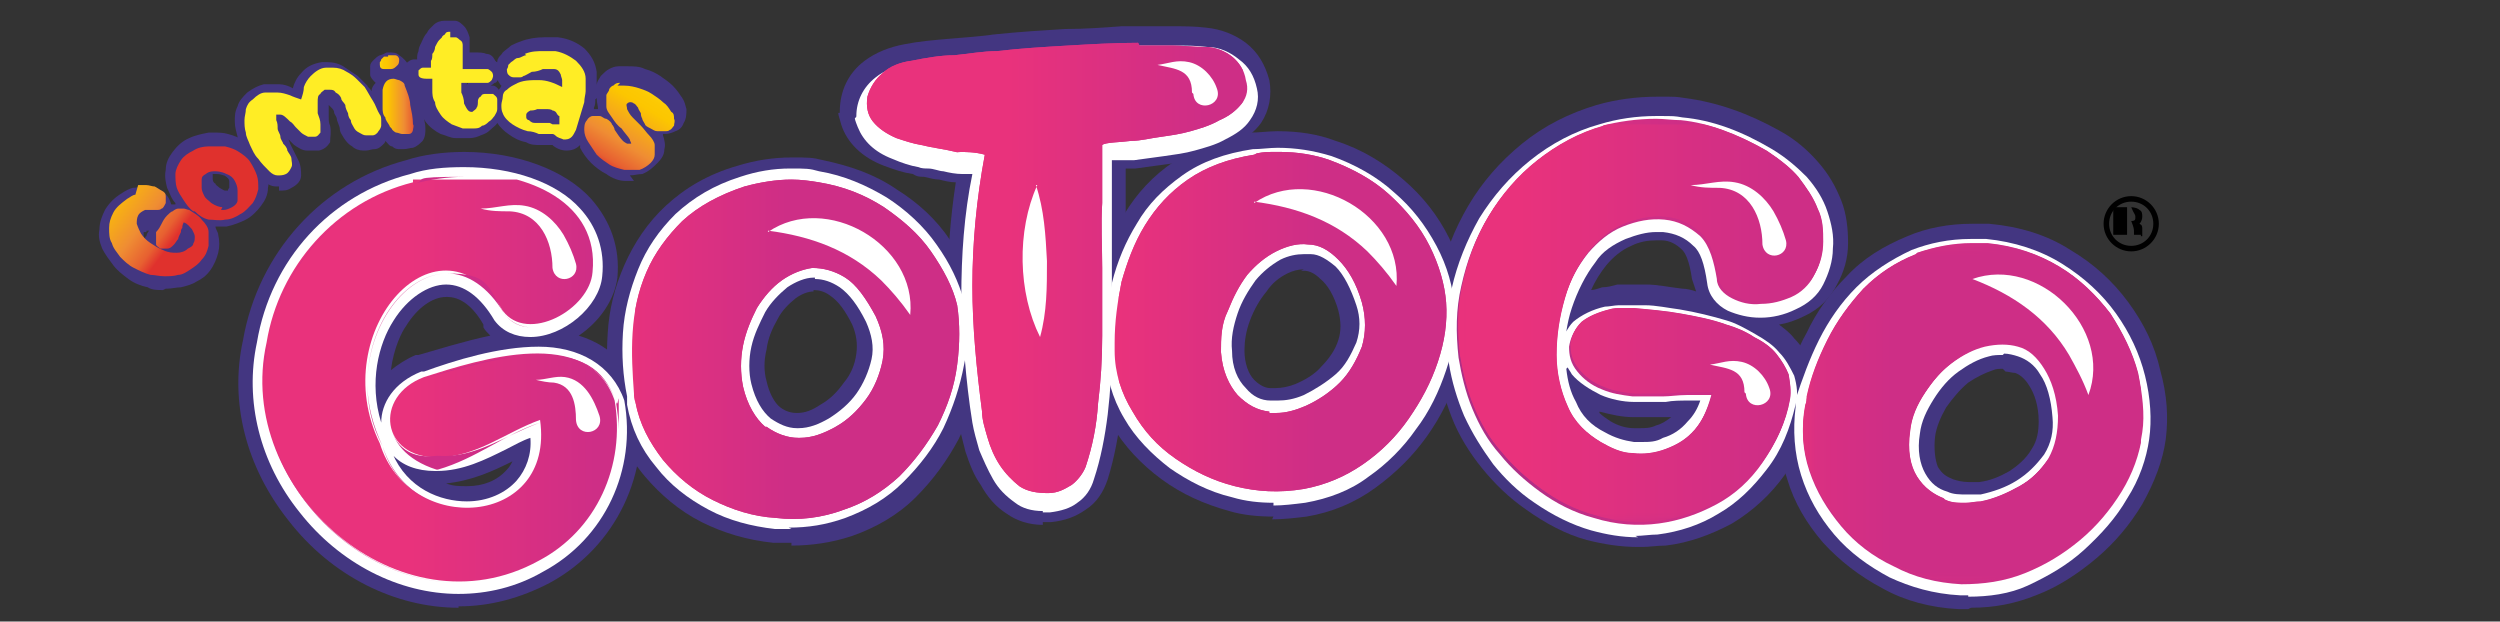 <?xml version="1.0" encoding="UTF-8"?>
<svg id="Capa_1" data-name="Capa 1" xmlns="http://www.w3.org/2000/svg" version="1.1" xmlns:xlink="http://www.w3.org/1999/xlink" viewBox="0 0 181 45">
  <rect x="0" y="0" width="181" height="45" fill="#333333" stroke="none"/>
  <defs>
    <style>
      .cls-1 {
        clip-path: url(#clippath-11);
      }

      .cls-2 {
        fill: url(#Degradado_sin_nombre_29-7);
      }

      .cls-2, .cls-3, .cls-4, .cls-5, .cls-6, .cls-7, .cls-8, .cls-9, .cls-10, .cls-11, .cls-12, .cls-13, .cls-14, .cls-15, .cls-16, .cls-17, .cls-18, .cls-19, .cls-20, .cls-21, .cls-22, .cls-23, .cls-24, .cls-25, .cls-26, .cls-27, .cls-28 {
        stroke-width: 0px;
      }

      .cls-3 {
        fill: #000;
      }

      .cls-4 {
        fill: url(#Degradado_sin_nombre_29-3);
      }

      .cls-5 {
        fill: url(#Degradado_sin_nombre_27-13);
      }

      .cls-29 {
        clip-path: url(#clippath-2);
      }

      .cls-30 {
        clip-path: url(#clippath-13);
      }

      .cls-6 {
        fill: url(#Degradado_sin_nombre_2-2);
      }

      .cls-7 {
        fill: url(#Degradado_sin_nombre_27);
      }

      .cls-31 {
        clip-path: url(#clippath-6);
      }

      .cls-8 {
        fill: url(#Degradado_sin_nombre_27-9);
      }

      .cls-9 {
        fill: none;
      }

      .cls-32 {
        fill: url(#Degradado_sin_nombre_27-11);
      }

      .cls-33 {
        clip-path: url(#clippath-7);
      }

      .cls-34 {
        clip-path: url(#clippath-1);
      }

      .cls-35 {
        clip-path: url(#clippath-4);
      }

      .cls-36 {
        clip-path: url(#clippath-12);
      }

      .cls-10 {
        fill: url(#Degradado_sin_nombre_29);
      }

      .cls-11 {
        fill: url(#Degradado_sin_nombre_27-16);
      }

      .cls-12 {
        fill: url(#Degradado_sin_nombre_29-6);
      }

      .cls-13 {
        fill: url(#Degradado_sin_nombre_9);
      }

      .cls-14 {
        fill: url(#Degradado_sin_nombre_27-10);
      }

      .cls-15 {
        fill: url(#Degradado_sin_nombre_27-7);
      }

      .cls-16 {
        fill: url(#Degradado_sin_nombre_29-2);
      }

      .cls-37 {
        clip-path: url(#clippath-9);
      }

      .cls-38 {
        clip-path: url(#clippath);
      }

      .cls-17 {
        fill: #433681;
      }

      .cls-18 {
        fill: url(#Degradado_sin_nombre_27-6);
      }

      .cls-39 {
        clip-path: url(#clippath-3);
      }

      .cls-19 {
        fill: url(#Degradado_sin_nombre_29-4);
      }

      .cls-40 {
        clip-path: url(#clippath-8);
      }

      .cls-20 {
        fill: url(#Degradado_sin_nombre_29-5);
      }

      .cls-21 {
        fill: url(#Degradado_sin_nombre_27-3);
      }

      .cls-22 {
        fill: #fff;
      }

      .cls-41 {
        fill: url(#Degradado_sin_nombre_27-8);
      }

      .cls-42 {
        fill: url(#Degradado_sin_nombre_27-2);
      }

      .cls-43 {
        mask: url(#mask-1);
      }

      .cls-44 {
        mask: url(#mask);
      }

      .cls-45 {
        clip-path: url(#clippath-14);
      }

      .cls-46 {
        clip-path: url(#clippath-5);
      }

      .cls-23 {
        fill: url(#Degradado_sin_nombre_2);
      }

      .cls-24 {
        fill: url(#Degradado_sin_nombre_10);
      }

      .cls-25 {
        fill: url(#Degradado_sin_nombre_27-12);
      }

      .cls-47 {
        clip-path: url(#clippath-10);
      }

      .cls-26 {
        fill: url(#Degradado_sin_nombre_27-15);
      }

      .cls-48 {
        fill: url(#Degradado_sin_nombre_27-5);
      }

      .cls-27 {
        fill: url(#Degradado_sin_nombre_5);
      }

      .cls-49 {
        fill: url(#Degradado_sin_nombre_27-14);
      }

      .cls-28 {
        fill: url(#Degradado_sin_nombre_27-4);
      }
    </style>
    <clipPath id="clippath">
      <path class="cls-9" d="M9.8,14.1c-.2,0-.4.2-.6.3-.4.3-.8.6-1,1-.2.4-.3.7-.3,1.1,0,.4,0,.8.2,1.1.1.4.4.7.6,1,.3.3.6.6,1,.8.4.2.8.4,1.2.5.3,0,.6.1,1,.1.3,0,.7,0,1-.1.3,0,.6-.2.9-.4.3-.2.6-.4.8-.7.3-.3.4-.6.5-1,0-.3,0-.7,0-1,0-.3-.2-.6-.5-.9-.2-.3-.6-.5-.9-.7-.1,0-.3-.1-.4-.1s-.3,0-.4,0c-.1,0-.3.1-.4.2-.1,0-.3.2-.4.3-.2.2-.3.4-.4.6-.1.2-.2.4-.4.6,0,0,0,.1,0,.2,0,0,0,.1,0,.2,0,.2,0,.3,0,.5,0,.1.2.2.3.3.2,0,.3,0,.5,0,.2,0,.3-.1.5-.3.1-.1.2-.3.3-.4,0-.1.1-.3.2-.5,0-.1,0-.2.1-.3,0-.1,0-.2.1-.4.3.1.4.3.6.5.1.2.2.4.2.5,0,.2,0,.4-.1.5,0,.2-.2.3-.4.4-.2.2-.5.3-.8.3-.3,0-.6,0-1-.2-.3-.1-.6-.3-.9-.5-.3-.2-.5-.4-.7-.7-.1-.2-.2-.4-.3-.7,0-.2,0-.4.1-.6.1-.2.3-.3.5-.4.2,0,.5,0,.8,0,.2,0,.3,0,.4-.1.1,0,.2-.2.3-.4,0-.2,0-.3,0-.5,0-.2-.1-.3-.3-.4-.2-.1-.3-.2-.5-.3-.2,0-.4-.1-.6-.1h0c-.2,0-.4,0-.6,0"/>
    </clipPath>
    <linearGradient id="Degradado_sin_nombre_29" data-name="Degradado sin nombre 29" x1="-203.4" y1="449.2" x2="-203" y2="449.2" gradientTransform="translate(-9368 4261.1) rotate(90) scale(20.9 -20.9)" gradientUnits="userSpaceOnUse">
      <stop offset="0" stop-color="#ffed25"/>
      <stop offset="0" stop-color="#fee720"/>
      <stop offset=".1" stop-color="#fdd50e"/>
      <stop offset=".2" stop-color="#fcc903"/>
      <stop offset=".3" stop-color="#fcc600"/>
      <stop offset=".7" stop-color="#ef8d33"/>
      <stop offset=".9" stop-color="#e76031"/>
      <stop offset="1" stop-color="#e0312d"/>
    </linearGradient>
    <clipPath id="clippath-1">
      <path class="cls-9" d="M16.1,15c-.2,0-.5-.1-.8-.3-.2-.2-.4-.3-.5-.5-.1-.2-.2-.4-.2-.6,0-.2,0-.4,0-.6,0-.2.1-.3.3-.4.1-.1.3-.2.6-.2.2,0,.5,0,.9.2.3.1.5.3.6.5.1.2.2.4.2.7,0,.2,0,.4,0,.7,0,.2-.2.4-.4.5-.2.1-.4.2-.6.2h-.2M15.1,10.6c-.4,0-.8.1-1.1.3-.4.2-.7.4-.9.7-.2.3-.4.7-.4,1,0,.3,0,.7.1,1,.1.3.3.6.5.9.2.3.4.6.7.8h.1c.3.3.6.5,1,.6.4,0,.8.1,1.2,0,.4,0,.8-.2,1.1-.4.4-.2.6-.5.9-.8.2-.3.3-.6.4-1,0-.4,0-.7-.1-1-.1-.3-.3-.7-.5-1-.2-.3-.5-.5-.8-.7-.3-.2-.6-.3-1-.4-.3,0-.6,0-.8,0s-.2,0-.3,0"/>
    </clipPath>
    <linearGradient id="Degradado_sin_nombre_29-2" data-name="Degradado sin nombre 29" x1="-203.9" y1="450.1" x2="-203.6" y2="450.1" gradientTransform="translate(-7800.2 3552.2) rotate(90) scale(17.4 -17.4)" xlink:href="#Degradado_sin_nombre_29"/>
    <clipPath id="clippath-2">
      <path class="cls-9" d="M23.6,4.9c-.4,0-.8.3-1.1.6-.2.2-.4.5-.5.8,0,.3-.1.6-.2.9-.3-.1-.6-.2-.8-.3-.3-.1-.6-.2-.9-.2-.3,0-.6,0-.9,0-.3,0-.6.2-.9.5-.3.2-.4.4-.5.7,0,.3-.1.5-.1.8,0,.3,0,.6.1.9,0,.3.2.6.3.9.2.4.3.7.6,1,.2.3.5.6.8.9.2.2.4.3.6.3.2,0,.4,0,.6-.1.2-.1.3-.3.4-.5s0-.4,0-.6c0-.2-.2-.4-.3-.6,0-.2-.2-.4-.3-.5,0-.1-.2-.3-.2-.5,0-.2-.2-.4-.2-.6,0-.2,0-.4-.1-.6,0-.2,0-.3,0-.4,0,0,.2,0,.3,0,.2,0,.4.2.7.5.2.1.3.3.4.4.1.1.3.3.4.4.1.1.3.2.5.3.2,0,.4,0,.5,0,.2,0,.3-.2.4-.3,0-.1,0-.3,0-.6,0-.3-.1-.5-.2-.8,0-.3,0-.5,0-.8,0-.3,0-.5.2-.6,0-.1.2-.2.3-.3.1,0,.2,0,.4,0,.1,0,.3,0,.4.2.2.1.3.2.4.4,0,.2.2.3.3.5,0,.2.1.4.2.6,0,.2.1.4.2.5,0,.2.1.3.2.5.1.2.2.3.4.4.2.1.3.2.5.2.2,0,.3,0,.5,0,.1,0,.3-.1.4-.3.1-.1.2-.3.2-.4,0-.2,0-.3,0-.4,0-.1,0-.3-.1-.4-.2-.3-.3-.7-.5-1-.2-.3-.4-.7-.6-1-.2-.2-.4-.4-.6-.6-.2-.2-.5-.4-.7-.5-.3-.2-.6-.3-1-.3s-.2,0-.3,0"/>
    </clipPath>
    <linearGradient id="Degradado_sin_nombre_29-3" data-name="Degradado sin nombre 29" x1="-205.6" y1="447" x2="-205.3" y2="447" gradientTransform="translate(-12644.1 5833.8) rotate(90) scale(28.3 -28.3)" xlink:href="#Degradado_sin_nombre_29"/>
    <clipPath id="clippath-3">
      <path class="cls-9" d="M28.5,5.7c-.5,0-.7.3-.8.8,0,.2,0,.4,0,.6,0,.2,0,.4,0,.7,0,.2,0,.5.2.7,0,.2.2.4.3.6,0,.1.2.2.2.3,0,0,.2.2.3.2.1,0,.3.1.4.1.1,0,.3,0,.5,0,.2,0,.3-.2.3-.3,0-.1.1-.3,0-.4,0-.5-.1-.9-.2-1.4,0-.4-.2-.9-.4-1.4,0-.2-.2-.3-.4-.4-.1,0-.3-.1-.4-.1s0,0-.1,0M28.1,4.1c-.1,0-.2,0-.3,0,0,0-.1.1-.2.2,0,0,0,.1-.1.2,0,0,0,.1,0,.2,0,.2.1.3.3.3.2,0,.3,0,.5,0,.2,0,.3-.1.5-.3.1-.1.1-.3.1-.4,0-.1-.1-.3-.3-.3-.1,0-.3,0-.4,0s0,0-.1,0"/>
    </clipPath>
    <linearGradient id="Degradado_sin_nombre_29-4" data-name="Degradado sin nombre 29" x1="-194.3" y1="450.3" x2="-193.9" y2="450.3" gradientTransform="translate(1465 3339.8) scale(7.4 -7.4)" xlink:href="#Degradado_sin_nombre_29"/>
    <clipPath id="clippath-4">
      <path class="cls-9" d="M32.6,2.3c-.2,0-.3,0-.4.2,0,0-.2.1-.2.2,0,0-.1.1-.2.2-.1.1-.2.3-.3.5,0,.2-.1.4-.2.5,0,.2,0,.4-.1.5,0,.2,0,.3,0,.5-.1,0-.2,0-.3,0-.1,0-.2,0-.3,0-.1,0-.2.1-.3.2,0,0,0,.2,0,.3,0,.2.2.3.6.3,0,0,.1,0,.2,0,0,0,.1,0,.2,0,0,.2,0,.5,0,.8s0,.6.2.9c0,.3.2.6.4.9.2.3.5.5.8.7.3.1.5.2.8.3.3,0,.5,0,.8,0,.2,0,.4,0,.6-.2.2,0,.4-.2.5-.3.2-.1.3-.3.4-.4.1-.2.2-.3.2-.5,0,0,0-.2,0-.3,0-.1,0-.3,0-.4,0-.2-.2-.3-.3-.4-.2,0-.3,0-.5,0s-.3,0-.4.2c-.1,0-.2.2-.2.3,0,.2,0,.4-.1.5,0,.1-.2.2-.3.3-.1,0-.2,0-.3-.1-.1-.1-.2-.3-.3-.5,0-.3-.1-.6-.2-.8,0-.3,0-.5,0-.7,0,0,.2,0,.3,0,.1,0,.3,0,.4,0,.1,0,.3,0,.4,0,.1,0,.2,0,.3,0,.2,0,.4,0,.5,0,.1,0,.2-.1.3-.2,0,0,.1-.2.1-.3,0,0,0-.2-.1-.3,0,0-.2-.2-.3-.2-.1,0-.3,0-.6,0-.2,0-.4,0-.6,0-.2,0-.4,0-.6,0,0-.2,0-.4,0-.5,0-.2,0-.3,0-.4,0-.1,0-.3,0-.4,0-.1,0-.3,0-.4,0-.1,0-.3-.2-.4,0,0-.2-.2-.3-.2,0,0-.2,0-.3,0s0,0-.1,0"/>
    </clipPath>
    <linearGradient id="Degradado_sin_nombre_29-5" data-name="Degradado sin nombre 29" x1="-206.8" y1="448.5" x2="-206.4" y2="448.5" gradientTransform="translate(-7423.5 3442.7) rotate(90) scale(16.6 -16.6)" xlink:href="#Degradado_sin_nombre_29"/>
    <clipPath id="clippath-5">
      <path class="cls-9" d="M39.8,8.9c-.2,0-.3,0-.5,0-.2,0-.3,0-.5,0-.2,0-.3,0-.5-.2-.1,0-.2-.1-.2-.2,0,0,0-.2,0-.2,0-.1.1-.2.3-.3.1,0,.3,0,.5-.1.2,0,.4,0,.6,0,.2,0,.4,0,.5.1,0,0,.2,0,.3.2,0,0,.1.2.2.2,0,0,0,.2,0,.3,0,.1,0,.2,0,.3-.2,0-.3,0-.5,0M38.1,4c-.2,0-.4.2-.6.2-.2,0-.3.2-.5.3,0,0-.1.1-.2.2,0,0,0,.2-.1.3,0,.1,0,.3.1.4.1.1.2.2.4.2.1,0,.3,0,.4,0,.1,0,.2,0,.3-.1.1,0,.4-.2.6-.3.3,0,.6-.1.8-.2.3,0,.6,0,.8,0,.3,0,.4.2.5.4,0,.1.1.3.1.4,0,.2,0,.3,0,.5-.6-.3-1.1-.5-1.7-.5-.6,0-1.2,0-1.7.3-.2.1-.4.2-.6.4-.2.1-.3.3-.3.5,0,.2-.1.4-.1.6,0,.2,0,.4.1.6.1.3.4.6.7.8.3.2.7.4,1.1.5.3,0,.6.1.8.2.3,0,.6,0,.8,0,0,0,.2,0,.2,0,0,0,.1,0,.2.1.2.2.4.2.6.3.2,0,.4,0,.6-.2.1-.1.2-.3.3-.5.1-.3.2-.7.3-1,.1-.3.2-.7.3-1,0-.3.1-.6.1-.8,0-.3,0-.6,0-.9,0-.5-.3-.9-.7-1.3-.4-.3-.9-.6-1.5-.7-.3,0-.6,0-.8,0-.5,0-.9,0-1.4.2"/>
    </clipPath>
    <linearGradient id="Degradado_sin_nombre_29-6" data-name="Degradado sin nombre 29" x1="-208.7" y1="446.9" x2="-208.4" y2="446.9" gradientTransform="translate(-7836.9 3685.4) rotate(90) scale(17.6 -17.6)" xlink:href="#Degradado_sin_nombre_29"/>
    <clipPath id="clippath-6">
      <path class="cls-9" d="M44.9,6c-.2,0-.3,0-.5.2-.1,0-.3.2-.3.3,0,.1-.2.3-.2.4,0,.3,0,.5,0,.8,0,.3.2.5.4.8.2.3.4.6.7.8.2.3.5.6.6.8,0,.1.1.2.1.3,0,0,0,0-.1,0,0,0-.1,0-.2,0,0,0-.2-.1-.3-.2-.2-.2-.4-.5-.6-.8,0-.1-.1-.3-.2-.4,0-.1-.2-.3-.4-.4-.2,0-.3-.2-.5-.2-.2,0-.4,0-.5,0-.1,0-.3.1-.4.3-.2.2-.2.5-.2.7,0,.3.1.6.3.9.2.3.4.6.6.9.3.3.6.5.9.7s.7.3,1.1.4c.4,0,.8,0,1.1,0,.3-.1.6-.3.8-.5.2-.2.3-.4.3-.6,0-.2,0-.5,0-.7,0-.2-.2-.5-.4-.7-.2-.2-.4-.5-.6-.7-.2-.2-.4-.4-.6-.6-.2-.2-.3-.4-.4-.6,0-.2-.1-.3,0-.4,0,0,.1-.1.2-.1s.2,0,.3.1c.1,0,.2.2.3.3,0,.1.1.2.2.4,0,.1,0,.2.1.4,0,.1.1.2.2.4,0,.1.2.2.4.3.2.1.3.2.5.2.2,0,.3,0,.5,0,.2,0,.3,0,.4-.1.1,0,.2-.2.3-.3,0-.2.1-.3,0-.5,0-.2,0-.4-.2-.5-.2-.3-.3-.5-.6-.7-.2-.2-.5-.4-.8-.6-.3-.2-.6-.3-.9-.4-.3-.1-.7-.2-1.1-.2,0,0,0,0,0,0-.2,0-.3,0-.5,0"/>
    </clipPath>
    <linearGradient id="Degradado_sin_nombre_29-7" data-name="Degradado sin nombre 29" x1="-209.9" y1="443.8" x2="-209.5" y2="443.8" gradientTransform="translate(-3938.4 -8419.2) rotate(-180) scale(19 -19)" xlink:href="#Degradado_sin_nombre_29"/>
    <clipPath id="clippath-7">
      <path class="cls-9" d="M29.9,13.2c-5.6,1.4-9.7,6.1-10.6,11.6-2.4,10.7,9.7,21.3,19.7,15.8,4.2-2.2,6.3-6.9,5.5-11.6-1.9-5.5-9.7-3-13.8-1.7-3.7,1.4-3.1,5.9,1,5.8,2.8,0,4.9-1.8,7.4-2.7,1.1,7.8-9.5,8.5-11.6,1.7-4-8.2,4.4-17.3,8.9-9.6,1.8,2.4,6.3-.1,6.5-2.8.5-5.1-4.7-7.2-9.3-7.2-1.3,0-2.6.2-3.7.5"/>
    </clipPath>
    <linearGradient id="Degradado_sin_nombre_27" data-name="Degradado sin nombre 27" x1="-204.6" y1="444.2" x2="-204.3" y2="444.2" gradientTransform="translate(15190.6 32968.5) scale(74.1 -74.1)" gradientUnits="userSpaceOnUse">
      <stop offset="0" stop-color="#e9327c"/>
      <stop offset=".6" stop-color="#ce2e86"/>
      <stop offset=".6" stop-color="#ce2e86"/>
      <stop offset="1" stop-color="#ce2e86"/>
    </linearGradient>
    <radialGradient id="Degradado_sin_nombre_5" data-name="Degradado sin nombre 5" cx="-204.1" cy="445.3" fx="-204.1" fy="445.3" r=".3" gradientTransform="translate(8273.8 18014.3) scale(40.4 -40.4)" gradientUnits="userSpaceOnUse">
      <stop offset="0" stop-color="#cf2d86"/>
      <stop offset=".4" stop-color="#cf2d86"/>
      <stop offset="1" stop-color="#cf2d86"/>
    </radialGradient>
    <linearGradient id="Degradado_sin_nombre_27-2" data-name="Degradado sin nombre 27" x1="45.8" y1="25.3" x2="69.4" y2="25.3" gradientTransform="matrix(1,0,0,1,0,0)" xlink:href="#Degradado_sin_nombre_27"/>
    <linearGradient id="Degradado_sin_nombre_27-3" data-name="Degradado sin nombre 27" x1="45.8" y1="25.3" x2="69.4" y2="25.3" gradientTransform="matrix(1,0,0,1,0,0)" xlink:href="#Degradado_sin_nombre_27"/>
    <clipPath id="clippath-8">
      <path class="cls-21" d="M55.4,30.9c-.7-.6-1.3-1.6-1.6-2.9-.2-1-.2-2,0-3,.2-1,.6-1.9,1-2.7.5-.8,1.1-1.5,1.8-2,.7-.5,1.5-.8,2.2-.9.8,0,1.6.2,2.4.7.8.5,1.5,1.5,2.2,2.8.5,1.1.7,2.1.5,3.2-.2,1-.6,2-1.2,2.8-.6.8-1.3,1.5-2.2,2-.9.5-1.7.8-2.6.8,0,0,0,0-.1,0-.8,0-1.6-.3-2.3-.8M53.9,13.5c-1.8.6-3.3,1.4-4.5,2.5-1.1,1.1-2,2.3-2.6,3.7-.6,1.4-.9,2.8-1,4.4-.1,1.5,0,3,.1,4.4,0,.2,0,.4.1.6.3,1.6,1,2.9,2,4.2,1,1.2,2.2,2.2,3.6,2.9,1.4.7,2.9,1.2,4.6,1.3,1.6.2,3.3,0,4.9-.6,1.5-.5,2.8-1.3,4-2.4,1.1-1.1,2-2.3,2.8-3.7.7-1.4,1.2-2.8,1.4-4.4.2-1.5.2-3,0-4.3-.3-1.3-1-2.6-1.9-3.9-.9-1.3-2.1-2.3-3.4-3.2-1.4-.9-2.9-1.5-4.7-1.8-.6-.1-1.3-.2-2-.2-1.1,0-2.3.2-3.4.5"/>
    </clipPath>
    <linearGradient id="Degradado_sin_nombre_27-4" data-name="Degradado sin nombre 27" x1="-205.2" y1="444.3" x2="-204.9" y2="444.3" gradientTransform="translate(14100.8 30452.5) scale(68.5 -68.5)" xlink:href="#Degradado_sin_nombre_27"/>
    <linearGradient id="Degradado_sin_nombre_27-5" data-name="Degradado sin nombre 27" x1="62.8" y1="19.3" x2="90.2" y2="19.3" gradientTransform="matrix(1,0,0,1,0,0)" xlink:href="#Degradado_sin_nombre_27"/>
    <linearGradient id="Degradado_sin_nombre_27-6" data-name="Degradado sin nombre 27" x1="62.8" y1="19.3" x2="90.2" y2="19.3" gradientTransform="matrix(1,0,0,1,0,0)" xlink:href="#Degradado_sin_nombre_27"/>
    <clipPath id="clippath-9">
      <path class="cls-18" d="M82.4,3.1c-1.7,0-3.4.1-5.1.2-1.7.1-3.4.2-5.1.4-1,0-2.1.2-3.1.3-1,0-2.1.2-3.1.4-.8.1-1.6.4-2.1.9-.5.4-.9,1-1.1,1.7-.1.7,0,1.3.4,1.8.4.5,1,.9,1.7,1.2.6.2,1.2.4,1.8.5.8.2,1.7.3,2.5.5s0,0,.1,0c.6,0,1.3,0,2,.2h0c-.6,3.2-.9,6.4-.9,9.5,0,3,.3,6,.7,9.1,0,.6.2,1.2.4,1.9.2.7.5,1.4.9,2,.4.6.9,1.1,1.4,1.5.6.4,1.3.5,2.1.5.7,0,1.2-.3,1.7-.6.4-.3.8-.8,1-1.3.5-1.5.8-3,.9-4.6.2-1.6.3-3.2.3-4.9,0-1.7,0-3.3,0-4.9,0-1.6-.1-3.2,0-4.7,0-.7,0-1.4,0-2.1,0-.7,0-1.9,0-2.1.2-.2,1.4-.2,2.1-.3.7,0,1.4-.2,2.2-.3.7-.1,1.4-.2,2.1-.4.7-.2,1.4-.4,2.1-.8.7-.3,1.2-.7,1.6-1.2.4-.5.5-1.1.3-1.7-.1-.7-.5-1.3-1-1.7-.5-.4-1.2-.7-2-.7-.8,0-1.6-.1-2.4-.1,0,0,0,0-.1,0-.7,0-1.5,0-2.2,0"/>
    </clipPath>
    <linearGradient id="Degradado_sin_nombre_27-7" data-name="Degradado sin nombre 27" x1="-205.7" y1="444" x2="-205.4" y2="444" gradientTransform="translate(16426.2 35331.7) scale(79.5 -79.5)" xlink:href="#Degradado_sin_nombre_27"/>
    <linearGradient id="Degradado_sin_nombre_27-8" data-name="Degradado sin nombre 27" x1="80.7" y1="23.4" x2="104.6" y2="23.4" gradientTransform="matrix(1,0,0,1,0,0)" xlink:href="#Degradado_sin_nombre_27"/>
    <linearGradient id="Degradado_sin_nombre_27-9" data-name="Degradado sin nombre 27" x1="80.7" y1="23.4" x2="104.6" y2="23.4" gradientTransform="matrix(1,0,0,1,0,0)" xlink:href="#Degradado_sin_nombre_27"/>
    <clipPath id="clippath-10">
      <path class="cls-8" d="M91.9,29.8c-.9-.1-1.6-.5-2.3-1.2-.6-.7-1.1-1.7-1.2-3.1,0-1,0-2,.5-3,.4-1,.8-1.8,1.4-2.6.6-.7,1.3-1.3,2.1-1.7.8-.4,1.6-.6,2.3-.5.8,0,1.5.4,2.2,1.1.7.7,1.3,1.7,1.7,3.1.3,1.1.3,2.2,0,3.2-.4,1-.9,1.9-1.6,2.6-.7.7-1.6,1.3-2.5,1.7-.7.3-1.4.5-2.1.5s-.4,0-.5,0M90.8,11.2c-1.9.3-3.5.9-4.8,1.8-1.3.9-2.3,2-3.1,3.3-.8,1.3-1.3,2.7-1.7,4.1-.3,1.5-.5,2.9-.5,4.4,0,.2,0,.4,0,.6,0,1.6.5,3.1,1.3,4.4.8,1.4,1.8,2.5,3.1,3.4,1.3.9,2.7,1.6,4.3,2,1.6.4,3.2.5,5,.2,1.6-.3,3-.9,4.3-1.8,1.3-.9,2.4-2,3.3-3.3.9-1.3,1.6-2.6,2.1-4.1.5-1.5.7-2.9.6-4.3-.1-1.3-.5-2.7-1.2-4.1-.7-1.4-1.7-2.6-2.9-3.7-1.2-1.1-2.7-1.9-4.3-2.5-1.1-.4-2.4-.6-3.6-.6s-1.1,0-1.7.1"/>
    </clipPath>
    <linearGradient id="Degradado_sin_nombre_27-10" data-name="Degradado sin nombre 27" x1="81" y1="23.5" x2="105" y2="23.5" gradientTransform="matrix(1,0,0,1,0,0)" xlink:href="#Degradado_sin_nombre_27"/>
    <clipPath id="clippath-11">
      <path class="cls-9" d="M116,9.3c-1.8.5-3.4,1.4-4.8,2.5-1.4,1.1-2.6,2.5-3.5,4-.9,1.5-1.5,3.1-1.9,4.9-.4,1.7-.4,3.4-.2,5.2.2,1.2.5,2.5,1,3.7.5,1.2,1.1,2.3,2,3.3.8,1,1.8,1.9,2.9,2.7,1.1.8,2.4,1.5,3.9,1.9,1.6.5,3.2.6,4.7.4,1.5-.2,2.9-.7,4.2-1.4,1.3-.7,2.4-1.7,3.3-3,.9-1.3,1.6-2.7,1.9-4.4.1-.6,0-1.2-.1-1.8-.2-.5-.5-1-.9-1.5-.4-.5-1-.9-1.6-1.2-.6-.4-1.3-.7-2-.9-1.1-.4-2.2-.6-3.3-.8-1.1-.2-2.3-.3-3.4-.4-.3,0-.6,0-.9,0-.3,0-.6,0-.9.1-.8.2-1.5.5-2,.9-.5.5-.7,1-.8,1.6,0,.6.1,1.2.6,1.8.4.5,1,1,1.8,1.3.7.3,1.4.4,2.2.5.7,0,1.5,0,2.2,0,.5,0,1.1-.1,1.7-.1.6,0,1.2,0,1.8,0-.3,1.1-.7,2-1.3,2.7-.6.7-1.3,1.1-2.1,1.4-.8.3-1.6.4-2.4.3-.8,0-1.6-.4-2.3-.8-1-.6-1.9-1.4-2.4-2.6-.5-1.1-.8-2.4-.8-3.7,0-1.4.2-2.7.6-4.1.4-1.4,1-2.5,1.8-3.5.7-.8,1.5-1.5,2.5-1.9,1-.4,2-.6,3-.5,1,.1,1.8.5,2.6,1.2.7.7,1,1.9,1.2,3.1,0,.6.5,1.1,1.1,1.4.6.3,1.3.5,2.1.4.8,0,1.5-.2,2.2-.5.7-.3,1.3-.9,1.6-1.5.4-.7.6-1.5.6-2.3,0-.8,0-1.6-.4-2.4-.3-.8-.8-1.5-1.4-2.3-.6-.7-1.4-1.3-2.3-1.9-2.1-1.2-4.2-2-6.2-2.2-.6,0-1.2-.1-1.8-.1-1.4,0-2.7.2-3.9.5"/>
    </clipPath>
    <linearGradient id="Degradado_sin_nombre_9" data-name="Degradado sin nombre 9" x1="-206.8" y1="444.1" x2="-206.4" y2="444.1" gradientTransform="translate(15950.5 34054.1) scale(76.6 -76.6)" gradientUnits="userSpaceOnUse">
      <stop offset="0" stop-color="#ae2e86"/>
      <stop offset="0" stop-color="#ae2e86"/>
      <stop offset=".3" stop-color="#ce2e86"/>
      <stop offset=".3" stop-color="#ce2e86"/>
      <stop offset="1" stop-color="#ce2e86"/>
    </linearGradient>
    <clipPath id="clippath-12">
      <path class="cls-9" d="M140.7,36.2c-.8-.3-1.5-.8-2-1.6-.5-.8-.7-1.9-.5-3.3.1-1,.5-1.9,1.1-2.8.6-.9,1.2-1.6,2-2.2.8-.6,1.6-1,2.4-1.2.9-.2,1.7-.2,2.4,0,.8.2,1.4.8,1.9,1.6.5.8.9,1.9,1,3.4,0,1.2-.2,2.2-.7,3.1-.6.9-1.3,1.6-2.2,2.1-.9.5-1.8.9-2.8,1.1-.4,0-.7.1-1.1.1-.6,0-1.1,0-1.6-.3M138.7,18.6c-1.5.6-2.7,1.4-3.8,2.5-1,1.1-1.9,2.3-2.6,3.7-.7,1.4-1.2,2.7-1.5,4.1,0,.2,0,.4-.1.6-.3,1.6-.2,3.1.3,4.6.5,1.5,1.3,2.8,2.3,4,1,1.2,2.3,2.2,3.8,2.9,1.5.8,3.1,1.2,4.9,1.3,1.6,0,3.1-.2,4.6-.8,1.5-.6,2.8-1.4,4-2.4s2.2-2.2,3-3.5c.8-1.3,1.3-2.7,1.5-4.1.2-1.3,0-2.8-.3-4.3-.4-1.5-1.1-2.9-2-4.3s-2.2-2.5-3.7-3.4c-1.5-.9-3.2-1.5-5.2-1.7-.4,0-.7,0-1.1,0-1.5,0-2.8.3-4,.7"/>
    </clipPath>
    <linearGradient id="Degradado_sin_nombre_10" data-name="Degradado sin nombre 10" x1="-207.5" y1="444.4" x2="-207.2" y2="444.4" gradientTransform="translate(14794.2 31431.5) scale(70.7 -70.7)" gradientUnits="userSpaceOnUse">
      <stop offset="0" stop-color="#ae2e86"/>
      <stop offset="0" stop-color="#ae2e86"/>
      <stop offset=".3" stop-color="#ce2e86"/>
      <stop offset=".3" stop-color="#ce2e86"/>
      <stop offset="1" stop-color="#ce2e86"/>
    </linearGradient>
    <linearGradient id="Degradado_sin_nombre_27-11" data-name="Degradado sin nombre 27" x1="105.6" y1="23.1" x2="132.1" y2="23.1" gradientTransform="matrix(1,0,0,1,0,0)" xlink:href="#Degradado_sin_nombre_27"/>
    <linearGradient id="Degradado_sin_nombre_27-12" data-name="Degradado sin nombre 27" x1="105.6" y1="23.1" x2="132.1" y2="23.1" gradientTransform="matrix(1,0,0,1,0,0)" xlink:href="#Degradado_sin_nombre_27"/>
    <clipPath id="clippath-13">
      <path class="cls-25" d="M116.1,9.1c-1.8.5-3.4,1.4-4.8,2.5-1.4,1.1-2.6,2.5-3.5,4-.9,1.5-1.5,3.1-1.9,4.9-.4,1.7-.4,3.4-.2,5.2.2,1.2.5,2.5,1,3.7.5,1.2,1.1,2.3,2,3.3.8,1,1.8,1.9,2.9,2.7,1.1.8,2.4,1.5,3.9,1.9,1.6.5,3.2.6,4.7.4,1.5-.2,2.9-.7,4.2-1.4,1.3-.7,2.4-1.7,3.3-3,.9-1.3,1.6-2.7,1.9-4.4.1-.6,0-1.2-.1-1.8-.2-.5-.5-1-.9-1.5-.4-.5-1-.9-1.6-1.2-.6-.4-1.3-.7-2-.9-1.1-.4-2.2-.6-3.3-.8-1.1-.2-2.3-.3-3.4-.4-.3,0-.6,0-.9,0-.3,0-.6,0-.9.1-.8.2-1.5.5-2,.9-.5.5-.7,1-.8,1.6,0,.6.1,1.2.6,1.8.4.5,1,1,1.8,1.3.7.3,1.4.4,2.2.5.7,0,1.5,0,2.2,0,.5,0,1.1-.1,1.7-.1.6,0,1.2,0,1.8,0-.3,1.1-.7,2-1.3,2.7-.6.7-1.3,1.1-2.1,1.4-.8.3-1.6.4-2.4.3-.8,0-1.6-.4-2.3-.8-1-.6-1.9-1.4-2.4-2.6-.5-1.1-.8-2.4-.8-3.7,0-1.4.2-2.7.6-4.1.4-1.4,1-2.5,1.8-3.5.7-.8,1.5-1.5,2.5-1.9,1-.4,2-.6,3-.5,1,.1,1.8.5,2.6,1.2.7.7,1,1.9,1.2,3.1,0,.6.5,1.1,1.1,1.4.6.3,1.3.5,2.1.4.8,0,1.5-.2,2.2-.5.7-.3,1.3-.9,1.6-1.5.4-.7.6-1.5.6-2.3,0-.8,0-1.6-.4-2.4-.3-.8-.8-1.5-1.4-2.3-.6-.7-1.4-1.3-2.3-1.9-2.1-1.2-4.2-2-6.2-2.2-.6,0-1.2-.1-1.8-.1-1.4,0-2.7.2-3.9.5"/>
    </clipPath>
    <linearGradient id="Degradado_sin_nombre_2" data-name="Degradado sin nombre 2" x1="-206.8" y1="444.1" x2="-206.4" y2="444.1" gradientTransform="translate(15950.8 34053.6) scale(76.6 -76.6)" gradientUnits="userSpaceOnUse">
      <stop offset="0" stop-color="#fff"/>
      <stop offset="1" stop-color="#000"/>
    </linearGradient>
    <mask id="mask" x="105" y="8.6" width="27.2" height="29.4" maskUnits="userSpaceOnUse">
      <rect class="cls-23" x="105.5" y="8.6" width="26.7" height="29.2"/>
    </mask>
    <linearGradient id="Degradado_sin_nombre_27-13" data-name="Degradado sin nombre 27" x1="-206.8" y1="444.1" x2="-206.4" y2="444.1" gradientTransform="translate(15950.8 34053.6) scale(76.6 -76.6)" xlink:href="#Degradado_sin_nombre_27"/>
    <linearGradient id="Degradado_sin_nombre_27-14" data-name="Degradado sin nombre 27" x1="130.8" y1="29.9" x2="155" y2="29.9" gradientTransform="matrix(1,0,0,1,0,0)" xlink:href="#Degradado_sin_nombre_27"/>
    <linearGradient id="Degradado_sin_nombre_27-15" data-name="Degradado sin nombre 27" x1="130.8" y1="29.9" x2="155" y2="29.9" gradientTransform="matrix(1,0,0,1,0,0)" xlink:href="#Degradado_sin_nombre_27"/>
    <clipPath id="clippath-14">
      <path class="cls-26" d="M140.8,36.1c-.8-.3-1.5-.8-2-1.6-.5-.8-.7-1.9-.5-3.3.1-1,.5-1.9,1.1-2.8.6-.9,1.2-1.6,2-2.2.8-.6,1.6-1,2.4-1.2.9-.2,1.7-.2,2.4,0,.8.2,1.4.8,1.9,1.6.5.8.9,1.9,1,3.4,0,1.2-.2,2.2-.7,3.1-.6.9-1.3,1.6-2.2,2.1-.9.5-1.8.9-2.8,1.1-.4,0-.7.1-1.1.1-.6,0-1.1,0-1.6-.3M138.7,18.4c-1.5.6-2.7,1.4-3.8,2.5-1,1.1-1.9,2.3-2.6,3.7-.7,1.4-1.2,2.7-1.5,4.1,0,.2,0,.4-.1.6-.3,1.6-.2,3.1.3,4.6.5,1.5,1.3,2.8,2.3,4,1,1.2,2.3,2.2,3.8,2.9,1.5.8,3.1,1.2,4.9,1.3,1.6,0,3.1-.2,4.6-.8,1.5-.6,2.8-1.4,4-2.4,1.2-1,2.2-2.2,3-3.5.8-1.3,1.3-2.7,1.5-4.1.2-1.3,0-2.8-.3-4.3-.4-1.5-1.1-2.9-2-4.3-1-1.3-2.2-2.5-3.7-3.4s-3.2-1.5-5.2-1.7c-.4,0-.7,0-1.1,0-1.5,0-2.8.3-4,.7"/>
    </clipPath>
    <linearGradient id="Degradado_sin_nombre_2-2" data-name="Degradado sin nombre 2" x1="-207.5" y1="444.4" x2="-207.2" y2="444.4" gradientTransform="translate(14794.5 31431) scale(70.7 -70.7)" xlink:href="#Degradado_sin_nombre_2"/>
    <mask id="mask-1" x="130" y="17" width="25.2" height="25.3" maskUnits="userSpaceOnUse">
      <rect class="cls-6" x="130.5" y="17.7" width="24.7" height="24.6"/>
    </mask>
    <linearGradient id="Degradado_sin_nombre_27-16" data-name="Degradado sin nombre 27" x1="-207.5" y1="444.4" x2="-207.2" y2="444.4" gradientTransform="translate(14794.5 31431) scale(70.7 -70.7)" xlink:href="#Degradado_sin_nombre_27"/>
  </defs>
  <g>
    <path class="cls-17" d="M11.8,21c-.4,0-.8,0-1.1-.2-.5-.1-1-.3-1.4-.6-.4-.3-.8-.6-1.1-1-.3-.4-.6-.8-.8-1.2-.2-.5-.3-.9-.2-1.4,0-.5.2-1,.4-1.4.3-.5.7-.9,1.2-1.2.3-.2.5-.3.8-.4.3,0,.6-.1.8-.1.3,0,.6,0,.8.1.3,0,.5.2.7.4.3.2.4.5.5.8,0,0,0,0,0,0,0,0,0,0,0,0,0,0,.2,0,.3,0,0,0,0,0,0-.1-.3-.3-.4-.7-.6-1.1-.1-.4-.2-.8-.1-1.3,0-.5.2-.9.5-1.3.3-.4.7-.8,1.2-1,.4-.2.9-.3,1.4-.4.1,0,.3,0,.4,0,.3,0,.7,0,1,.1.4.1.9.3,1.2.5.4.2.7.5,1,.9.3.4.5.7.6,1.2.1.4.2.9.1,1.3,0,.5-.2.9-.5,1.3-.3.4-.7.8-1.1,1-.4.2-.9.4-1.4.5-.2,0-.4,0-.5,0s-.2,0-.3,0c0,.2.2.4.2.6.1.4.1.9,0,1.3-.1.4-.3.9-.6,1.3-.3.4-.6.6-1,.8-.3.2-.7.3-1.1.4-.3,0-.7.1-1,.1h-.1ZM10.6,16.8c0,0,0,0-.1,0,0,0-.1,0-.1,0,0,0,0,.1,0,.2,0,.1,0,.2.1.3,0,0,0,0,0,0,0,0,0-.2.1-.2,0-.1.1-.3.2-.4,0,0-.1,0-.2,0M15.5,12.6c-.1,0-.1,0-.1,0,0,0,0,0,0,0,0,0,0,.2,0,.3,0,.1,0,.3.2.4,0,.1.2.2.3.3.2.1.3.2.4.2.1,0,.1,0,.2,0,0,0,0-.1.1-.2,0-.1,0-.2,0-.4,0-.1,0-.2-.1-.3,0,0-.2-.2-.3-.2-.3-.1-.4-.1-.5-.1h0Z"/>
    <path class="cls-17" d="M20.2,13.5c0,0-.1,0-.2,0-.4,0-.7-.2-1-.5-.3-.3-.6-.7-.9-1-.2-.4-.4-.7-.6-1.1-.1-.3-.3-.6-.3-1-.1-.4-.2-.7-.2-1.1,0-.4,0-.7.2-1.1.1-.4.4-.7.7-1,.4-.3.8-.5,1.2-.6.2,0,.5,0,.7,0s.3,0,.4,0c.3,0,.7.1,1,.3h0s0,0,0,0c.1-.4.3-.8.6-1.1.4-.5.9-.7,1.5-.8.1,0,.3,0,.4,0,.4,0,.9.1,1.3.4.3.2.6.4.9.6.2.2.5.5.7.7,0,.1.2.2.3.4,0-.2.1-.4.3-.6-.2-.2-.4-.4-.4-.6,0-.2,0-.4,0-.6,0-.2.1-.3.3-.5.1-.1.2-.2.4-.3.1,0,.3-.1.5-.2.1,0,.2,0,.2,0,.2,0,.5,0,.7.2.3.2.6.5.7.8,0,.3,0,.6-.1.8.3.2.5.4.6.8.2.5.4,1,.5,1.5,0,.5.2.9.2,1.4,0,.3,0,.6-.2.9-.2.2-.4.4-.7.5-.2,0-.4.1-.7.1s-.1,0-.2,0c-.2,0-.4,0-.6-.2-.2,0-.3-.2-.5-.4,0,0,0,.1-.1.2-.2.2-.4.4-.7.4-.2,0-.4.1-.6.1s-.1,0-.2,0c-.3,0-.6-.1-.8-.3-.2-.1-.4-.3-.6-.6-.1-.2-.3-.4-.3-.7,0-.1-.1-.3-.2-.6,0-.2-.1-.3-.2-.5,0-.2-.1-.3-.2-.4,0,0-.1-.1-.2-.2,0,0,0,0,0,0,0,0,0,.1,0,.3,0,.2,0,.4,0,.6,0,.2,0,.4.1.6.1.5,0,.8,0,1.2-.2.3-.4.5-.8.6-.2,0-.3,0-.5,0s-.2,0-.4,0c-.3,0-.6-.2-.9-.4-.1-.1-.3-.3-.4-.4,0,.1.1.2.1.3.1.2.2.4.3.6l.3.6c.2.4.2.8.2,1.1,0,.4-.3.7-.7.9-.3.2-.5.2-.9.2"/>
    <path class="cls-17" d="M45.9,13.1c-.2,0-.4,0-.6,0-.5,0-1-.2-1.4-.5-.4-.2-.8-.5-1.1-.8-.3-.3-.6-.7-.8-1.1,0,0,0-.1,0-.2-.3.3-.6.4-1,.4h0c-.4,0-.8-.2-1-.4-.3,0-.6,0-.9,0-.3,0-.7,0-1-.2-.5-.1-.9-.3-1.3-.6-.3-.2-.6-.5-.8-.8-.1.2-.3.3-.5.5-.2.2-.4.3-.7.4-.2.1-.5.2-.8.2-.2,0-.3,0-.5,0s-.4,0-.5,0c-.4,0-.7-.2-1.1-.3-.4-.2-.8-.5-1.1-.9-.2-.3-.4-.7-.5-1.1-.1-.4-.2-.7-.2-1.1,0,0,0,0,0-.1-.8-.1-.9-.6-1-.9,0-.3,0-.6.2-.9.2-.2.4-.4.7-.4,0,0,.2,0,.2,0,0-.2,0-.4.1-.6,0-.2.1-.4.2-.6.1-.2.2-.5.4-.7,0,0,.1-.2.2-.3.1-.1.2-.2.3-.3.2-.2.5-.3.8-.3,0,0,.2,0,.2,0,.2,0,.4,0,.5,0,.3,0,.5.2.7.4.2.2.3.5.4.8,0,.2,0,.4,0,.6,0,.1,0,.3,0,.5,0,0,0,0,0,0,.1,0,.3,0,.4,0,.3,0,.6,0,.8.1.3,0,.5.2.6.4,0,0,.1.2.2.2,0,0,0-.2.1-.3,0-.1.2-.2.3-.4.2-.2.4-.3.6-.5.2-.1.4-.2.7-.3.5-.2,1.1-.3,1.7-.3s.7,0,1,0c.8.1,1.4.4,1.9.8.5.5.8,1,.9,1.7,0,.3,0,.7,0,1,0-.3.2-.5.3-.7.2-.2.4-.4.6-.5.2-.1.4-.2.7-.2.2,0,.4,0,.6,0h0c.5,0,.9,0,1.3.2.4.1.8.3,1.1.5.3.2.7.5.9.7.3.3.5.6.7.9.2.3.2.5.3.8,0,.3,0,.7-.2,1-.1.3-.3.5-.6.6-.2.1-.5.2-.7.2,0,0-.1,0-.2,0h0s0,0,0,.1c.1.3.2.7.1,1,0,.4-.2.7-.5,1-.3.3-.6.6-1.1.8-.3,0-.6.1-.9.1M43.1,7.2c0,.2,0,.4-.1.6,0,0,0,0,0,.1,0,0,.2,0,.3,0h0c0-.2-.1-.5-.1-.8M33.8,6c0,0,0,.1,0,.2,0,0,0-.1.1-.2,0,0-.1,0-.2,0,0,0,0,0,0,0M35.7,6.2c.1,0,.3.1.4.3,0,0,.2-.2.2-.3,0,0,0,0,0,0,0,0,0,0-.1-.1,0,0-.1-.2-.2-.3,0,0,0,.2-.2.2,0,0-.2.2-.3.2"/>
    <g class="cls-38">
      <rect class="cls-10" x="6.8" y="12.7" width="9.3" height="9.5" transform="translate(-9.4 16.1) rotate(-53.1)"/>
    </g>
    <g class="cls-34">
      <rect class="cls-16" x="11.6" y="9.3" width="8.1" height="8.2" transform="translate(-4.8 15.2) rotate(-45.7)"/>
    </g>
    <g class="cls-29">
      <rect class="cls-4" x="16.3" y="2.8" width="12.6" height="12.1" transform="translate(-1.1 14) rotate(-33.6)"/>
    </g>
    <g class="cls-39">
      <rect class="cls-19" x="27" y="4" width="3" height="6"/>
    </g>
    <g class="cls-35">
      <rect class="cls-20" x="28.9" y="1.4" width="8.2" height="8.8" transform="translate(.6 14.4) rotate(-24.8)"/>
    </g>
    <g class="cls-46">
      <rect class="cls-12" x="36.1" y="3.6" width="6.7" height="7" transform="translate(-.5 3.6) rotate(-5.2)"/>
    </g>
    <g class="cls-31">
      <rect class="cls-2" x="41.1" y="4.7" width="9" height="9" transform="translate(13.9 43.3) rotate(-58.4)"/>
    </g>
  </g>
  <g>
    <path class="cls-9" d="M154.3,14.7c-.9,0-1.6.7-1.6,1.6s.7,1.6,1.6,1.6,1.6-.7,1.6-1.6-.7-1.6-1.6-1.6ZM155.2,18h-.5v-.6c0-.2-.1-.4-.1-.6s0-.3-.2-.8h-1.3v2h1v-3h.6c.3,0,.5,0,.6.2.1.1.2.3.2.5,0,.2,0,.3-.2.4.1,0,.1.2.2.4,0,.2,0,.3,0,.5,0,0,0,0,0,0h-.3v1Z"/>
    <path class="cls-9" d="M154.3,15h-.3v1h.3c.2,0,.3,0,.3-.3,0-.2-.1-.3-.3-.7Z"/>
    <path class="cls-3" d="M155.1,17.1c0-.2,0-.3,0-.5,0-.2,0-.3-.2-.4.1-.1.2-.3.2-.5,0-.2,0-.4-.2-.5-.1-.1-.3-.2-.7-.2h-1.2v2h1v-1h.3c.2.5.2.6.2.8s0,.4,0,.6v-.4h.5v1s0,0,0,0c0,0,0-.9,0-.9ZM154.3,16h-.3v-1h.3c.2.5.3.5.3.7,0,.2,0,.3-.3.3Z"/>
    <path class="cls-3" d="M154.3,14.2c-1.1,0-2,.9-2,2s.9,2,2,2,2-.9,2-2-.9-2-2-2ZM154.3,17.8c-.9,0-1.6-.7-1.6-1.6s.7-1.6,1.6-1.6,1.6.7,1.6,1.6-.7,1.6-1.6,1.6Z"/>
  </g>
  <path class="cls-17" d="M57.3,39.3c-.4,0-.8,0-1.3,0-1.9-.2-3.6-.7-5.2-1.5-1.6-.8-3-2-4.1-3.3-1.2-1.4-2-3.1-2.4-4.9v-.7c-.4-1.6-.4-3.2-.3-4.8.1-1.7.5-3.3,1.2-4.9.7-1.6,1.7-3.1,3-4.3,1.4-1.3,3.1-2.3,5.2-2.9,1.3-.4,2.6-.6,3.9-.6s1.5,0,2.3.2c1.9.4,3.7,1,5.3,2.1,1.6,1,2.9,2.2,3.9,3.7,1.1,1.5,1.8,3,2.1,4.5.4,1.5.4,3.2.1,5-.3,1.7-.8,3.3-1.6,4.9-.8,1.5-1.8,2.9-3.1,4.2-1.3,1.3-2.9,2.2-4.6,2.8-1.5.5-3,.7-4.4.7M58.9,21.1c-.4,0-.9.2-1.3.5-.5.4-1,.9-1.3,1.5-.4.7-.7,1.4-.8,2.2-.2.8-.2,1.6,0,2.3.2.9.6,1.6,1,1.9.4.3.8.4,1.2.4h0c.6,0,1.1-.2,1.7-.6.7-.4,1.2-.9,1.7-1.6.5-.6.8-1.3.9-2.1.1-.7,0-1.4-.3-2.1-.5-1-1-1.7-1.6-2.1-.4-.3-.8-.4-1.2-.4s0,0,0,0"/>
  <path class="cls-17" d="M92.2,37.4c-1.1,0-2.2-.1-3.2-.4-1.8-.5-3.4-1.2-4.9-2.3-1.5-1.1-2.7-2.4-3.6-3.9-1-1.6-1.5-3.4-1.6-5.2v-.7c0-1.6.2-3.2.6-4.8.4-1.7,1-3.2,1.9-4.6.9-1.5,2.1-2.8,3.6-3.8,1.6-1.1,3.4-1.8,5.5-2.1.7,0,1.3-.1,2-.1,1.5,0,2.9.2,4.2.7,1.9.6,3.5,1.6,4.9,2.8,1.4,1.2,2.5,2.6,3.3,4.2.8,1.6,1.3,3.2,1.4,4.8.1,1.6,0,3.2-.7,5-.5,1.6-1.3,3.2-2.3,4.6-1,1.4-2.2,2.6-3.7,3.7-1.5,1.1-3.2,1.8-5,2.1-.8.1-1.7.2-2.5.2M94.4,19.5c-.4,0-.8.1-1.2.3-.6.3-1.1.7-1.5,1.3-.5.6-.9,1.3-1.2,2.1-.3.8-.4,1.5-.4,2.2,0,.9.3,1.7.7,2.1.4.4.8.6,1.2.6.1,0,.2,0,.3,0,.5,0,1-.1,1.5-.3.7-.3,1.4-.7,1.9-1.3.5-.5,1-1.2,1.2-1.9.2-.6.2-1.3,0-2.1-.3-1.1-.8-1.9-1.3-2.3-.4-.4-.8-.6-1.2-.6,0,0-.1,0-.2,0"/>
  <path class="cls-17" d="M118.6,39.6c-1.3,0-2.5-.2-3.7-.5-1.5-.4-3-1.2-4.4-2.2-1.3-.9-2.3-1.9-3.2-3-.9-1.1-1.7-2.4-2.2-3.7-.5-1.3-.9-2.7-1.1-4.1-.3-1.9-.2-3.9.2-5.8.4-1.9,1.1-3.7,2.1-5.4,1-1.7,2.3-3.2,3.9-4.5,1.6-1.3,3.4-2.2,5.4-2.8,1.4-.4,2.9-.6,4.4-.6s1.3,0,2,.1c2.3.3,4.6,1.1,6.9,2.4,1.1.6,2,1.4,2.7,2.2.8.9,1.3,1.8,1.7,2.8.4,1,.5,2.1.5,3.1,0,1.1-.3,2.1-.8,3-.5,1-1.3,1.8-2.4,2.3-.6.3-1.2.5-1.8.6.4.3.8.6,1.1,1,.6.6,1,1.3,1.3,2.1.3.8.4,1.8.2,2.7-.4,1.9-1.1,3.6-2.2,5.1-1,1.4-2.3,2.6-3.8,3.5-1.5.8-3.1,1.4-4.8,1.6-.6,0-1.2.1-1.7.1M115.8,29.9c.2.2.5.4.8.6.5.3,1.1.5,1.7.5.1,0,.3,0,.4,0,.4,0,.8,0,1.2-.2.4-.1.7-.3,1.1-.6-.1,0-.3,0-.4,0-.6,0-1.2,0-1.8,0s-.4,0-.6,0c-.8,0-1.6-.2-2.4-.4M117.5,20.6c.2,0,.5,0,.8,0,.3,0,.9,0,.9,0,.8,0,1.7.2,2.6.3.3,0,.7.1,1,.2-.1-.3-.2-.6-.3-.9-.2-1.4-.5-1.9-.7-2.1-.4-.4-.9-.7-1.5-.7-.1,0-.3,0-.4,0-.6,0-1.2.1-1.8.4-.7.3-1.3.8-1.8,1.4-.4.5-.8,1.1-1.1,1.8.2,0,.5-.1.8-.2.4,0,.7-.1,1.1-.2.1,0,.3,0,.4,0"/>
  <path class="cls-17" d="M142.5,44.1c-.2,0-.5,0-.7,0-2-.1-3.9-.6-5.5-1.5-1.7-.9-3.1-2-4.3-3.3-1.2-1.4-2.1-2.9-2.6-4.6-.6-1.8-.7-3.6-.4-5.4v-.7c.5-1.5,1-3.1,1.8-4.5.7-1.5,1.7-2.9,2.9-4.1,1.2-1.3,2.7-2.2,4.4-2.9,1.4-.6,3-.9,4.7-.9s.8,0,1.2,0c2.2.2,4.2.8,5.9,1.9,1.7,1,3.1,2.3,4.2,3.8,1.1,1.5,1.9,3.1,2.3,4.9.5,1.8.6,3.4.4,5-.2,1.5-.8,3.1-1.7,4.7-.9,1.5-2,2.8-3.3,3.9-1.3,1.1-2.8,2.1-4.4,2.7-1.5.6-3,.9-4.7.9M145,26.7c-.2,0-.5,0-.7.1-.6.2-1.2.5-1.8.9-.6.5-1.1,1.1-1.6,1.8-.4.7-.7,1.4-.8,2.1-.1.9,0,1.7.2,2.2.3.5.6.7,1.1.9.3.1.7.2,1.1.2s.5,0,.8,0c.8-.1,1.5-.4,2.2-.8.6-.4,1.2-.9,1.6-1.6.4-.6.5-1.3.5-2,0-1.1-.3-2-.7-2.6-.3-.5-.7-.8-1-.9-.2,0-.5-.1-.7-.1"/>
  <path class="cls-17" d="M75.5,38c-1,0-1.9-.3-2.6-.8-.8-.5-1.4-1.2-1.9-2.1-.5-.7-.8-1.5-1.1-2.4-.2-.8-.4-1.5-.5-2.2-.5-3.1-.7-6.3-.8-9.3,0-2.7.2-5.4.6-8-.4,0-.8-.1-1.2-.2-.3,0-.7-.1-1.1-.2-.3,0-.5,0-.8-.2-.7-.1-1.3-.3-2.1-.6-1.6-.6-2.7-1.7-3.1-3s-.1-.6-.1-.9c0-1.5.6-2.8,1.8-3.7.8-.6,1.8-1,2.9-1.2,1-.2,2.1-.3,3.3-.4,0,0,2.6-.2,3.1-.3,1.9-.2,3.6-.3,5.2-.4,1.4,0,2.8-.1,4.1-.2h1.2c.7,0,1.4,0,2.1,0h.2c1,0,1.8,0,2.6.1,1.1.1,2.1.5,2.9,1.1.9.7,1.4,1.6,1.7,2.7.2,1.1,0,2.2-.6,3.1-.5.7-1.3,1.3-2.2,1.7-.8.4-1.6.7-2.4.9-.8.2-1.5.3-2.3.4-.7.1-1.5.2-2.2.3-.2,0-.4,0-.7,0,0,.3,0,.5,0,.7,0,.4,0,.8,0,1.2,0,.3,0,.6,0,.9,0,1.3,0,2.7,0,4.6,0,1.6,0,3.3,0,5,0,1.7-.1,3.4-.3,5.1-.2,1.7-.5,3.4-1,5-.3.9-.8,1.7-1.6,2.2-.7.5-1.5.8-2.5.9-.2,0-.4,0-.6,0"/>
  <path class="cls-17" d="M33.2,44c-4.6,0-9.2-2.3-12.3-6.3-3.1-3.9-4.3-8.6-3.3-13.1,1.1-6.3,5.7-11.4,11.8-13,1.2-.4,2.7-.6,4.2-.6,3.8,0,7.3,1.3,9.2,3.4,1.4,1.6,2.1,3.5,1.9,5.7-.2,1.6-1.3,3.2-2.8,4.2,2.6.8,3.8,2.6,4.3,4.2h0c0,.1,0,.2,0,.2,1,5.5-1.6,10.9-6.4,13.5-2.1,1.1-4.3,1.7-6.6,1.7h0ZM32.3,35c.5.2,1,.2,1.5.2,1.2,0,2.2-.4,2.9-1.2.2-.2.3-.4.4-.6-1.4.7-2.9,1.4-4.8,1.6M32.3,21.5c-1,0-2.1.8-2.9,2.1-.3.4-.9,1.6-1.1,3.2.5-.4,1.1-.8,1.8-1.1h0s.2,0,.2,0c1.4-.4,3.3-1,5.2-1.4-.2-.2-.4-.4-.5-.6h0c0,0,0-.2,0-.2-.5-.9-1.4-2-2.6-2"/>
  <path class="cls-22" d="M33.2,43c-4.3,0-8.6-2.2-11.5-5.9-2.9-3.6-4-8.1-3.1-12.3,1-6,5.3-10.7,11.1-12.2,1.2-.4,2.5-.5,3.9-.5,3.5,0,6.7,1.1,8.4,3,1.2,1.3,1.8,3,1.6,4.9-.2,2.2-2.8,4.4-5.2,4.4-1.1,0-2-.4-2.6-1.2h0s0,0,0,0c-1-1.7-2.2-2.6-3.5-2.6s-2.8,1-3.8,2.6c-1.1,1.7-1.8,4.5-.9,7.4,0-1.4.9-2.9,2.9-3.7h.2c2.2-.8,5.4-1.8,8.3-1.8s5.3,1.3,6.2,3.9h0s0,0,0,0c.9,5-1.4,10-5.9,12.4-1.9,1.1-4,1.6-6.1,1.6h0ZM28.4,32.8c1.1,2.6,3.5,3.5,5.4,3.5h0c1.5,0,2.8-.6,3.6-1.5.7-.8,1.1-1.9,1-3.1-.6.2-1.1.5-1.7.8-1.6.8-3.2,1.6-5.1,1.6,0,0-.1,0-.1,0-1.3,0-2.4-.4-3.1-1.2"/>
  <g class="cls-33">
    <rect class="cls-7" x="17" y="13" width="28" height="33"/>
  </g>
  <g>
    <path class="cls-27" d="M39.1,30.6h0c-2.5.9-4.7,2.6-7.4,2.4h-.1c-2.2.3-3.3-1.1-3.3-2.5,0-1.2.8-2.5,2.4-3.1,2.2-.7,5.4-1.7,8.3-1.7s4.7.8,5.6,3.4c.1.7.2,1.4.2,2,0,4-2.1,7.7-5.7,9.6-1.9,1-3.9,1.5-5.8,1.5-7.4,0-14.2-6.9-14.2-14.5,0-.9,0-1.9.3-2.8.9-5.6,5-10.2,10.6-11.6,1.1-.3,2.4-.5,3.7-.5,4.4,0,9.3,1.9,9.3,6.6s0,.4,0,.6c-.2,1.9-2.5,3.7-4.5,3.7-.8,0-1.5-.3-2-1-1.2-2-2.7-2.9-4.1-2.9-3,0-5.8,3.6-5.8,8,0,1.5.3,3,1.1,4.5.9,3.1,3.7,4.6,6.3,4.6,2.8,0,5.4-1.8,5.4-5.3s0-.7,0-1.1h0c0,.4,0,.7,0,1.1,0,3.5-2.6,5.3-5.4,5.3-2.6,0-5.3-1.5-6.3-4.6-.7-1.5-1.1-3-1.1-4.5,0-4.3,2.8-8,5.8-8s2.9.9,4.1,2.9c.5.7,1.3,1,2,1,2,0,4.3-1.8,4.5-3.7,0-.2,0-.4,0-.6,0-4.7-4.9-6.6-9.3-6.6s-2.6.2-3.7.5c-5.6,1.4-9.7,6.1-10.6,11.6-.2.9-.3,1.9-.3,2.8,0,7.7,6.8,14.5,14.2,14.5,1.9,0,3.9-.5,5.8-1.5,3.6-1.9,5.7-5.6,5.7-9.6s0-1.3-.2-2c-.9-2.6-3.1-3.4-5.6-3.4s-6.1,1.1-8.3,1.7c-1.6.6-2.4,1.9-2.4,3.1,0,1.4,1.1,2.8,3.3,3.5h.1c2.8-.8,4.9-2.6,7.4-3.4h0Z"/>
    <path class="cls-22" d="M57.3,38.3c-.4,0-.8,0-1.2,0-1.7-.2-3.3-.6-4.8-1.4-1.5-.8-2.8-1.8-3.8-3.1-1.1-1.3-1.8-2.8-2.1-4.5v-.6c-.3-1.5-.4-3-.3-4.6.1-1.6.5-3.1,1.1-4.6.6-1.5,1.5-2.8,2.7-4,1.3-1.2,2.8-2.1,4.7-2.7,1.2-.4,2.4-.6,3.6-.6s1.4,0,2.1.2c1.8.3,3.4,1,4.9,1.9,1.4.9,2.7,2.1,3.6,3.4,1,1.4,1.6,2.7,2,4.1.3,1.4.4,2.9,0,4.6-.3,1.6-.8,3.1-1.5,4.6-.7,1.4-1.7,2.7-2.9,3.9-1.2,1.2-2.6,2-4.2,2.6-1.4.5-2.7.7-4.1.7M59,20.1s0,0-.1,0c-.6,0-1.3.3-1.9.7-.6.5-1.2,1.1-1.6,1.8-.4.8-.8,1.6-1,2.5-.2.9-.2,1.9,0,2.7.3,1.2.8,2,1.4,2.5.6.4,1.2.7,1.9.7s0,0,.1,0c.8,0,1.5-.3,2.2-.7.8-.5,1.5-1.1,2-1.8.5-.7.9-1.6,1.1-2.5.2-.9,0-1.8-.4-2.7-.6-1.2-1.2-2-1.9-2.5-.6-.4-1.2-.6-1.8-.6"/>
  </g>
  <g>
    <path class="cls-42" d="M55.4,30.9c-.7-.6-1.3-1.6-1.6-2.9-.2-1-.2-2,0-3,.2-1,.6-1.9,1-2.7.5-.8,1.1-1.5,1.8-2,.7-.5,1.5-.8,2.2-.9.8,0,1.6.2,2.4.7.8.5,1.5,1.5,2.2,2.8.5,1.1.7,2.1.5,3.2-.2,1-.6,2-1.2,2.8-.6.8-1.3,1.5-2.2,2-.9.5-1.7.8-2.6.8,0,0,0,0-.1,0-.8,0-1.6-.3-2.3-.8M53.9,13.5c-1.8.6-3.3,1.4-4.5,2.5-1.1,1.1-2,2.3-2.6,3.7-.6,1.4-.9,2.8-1,4.4-.1,1.5,0,3,.1,4.4,0,.2,0,.4.1.6.3,1.6,1,2.9,2,4.2,1,1.2,2.2,2.2,3.6,2.9,1.4.7,2.9,1.2,4.6,1.3,1.6.2,3.3,0,4.9-.6,1.5-.5,2.8-1.3,4-2.4,1.1-1.1,2-2.3,2.8-3.7.7-1.4,1.2-2.8,1.4-4.4.2-1.5.2-3,0-4.3-.3-1.3-1-2.6-1.9-3.9-.9-1.3-2.1-2.3-3.4-3.2-1.4-.9-2.9-1.5-4.7-1.8-.6-.1-1.3-.2-2-.2-1.1,0-2.3.2-3.4.5"/>
    <g class="cls-40">
      <rect class="cls-28" x="46" y="13" width="24" height="25"/>
    </g>
  </g>
  <path class="cls-22" d="M75.5,37c-.8,0-1.5-.2-2-.6-.7-.5-1.2-1-1.6-1.7-.4-.7-.7-1.4-1-2.1-.2-.7-.4-1.4-.5-2-.5-3.1-.7-6.2-.8-9.1,0-3,.2-6,.8-8.9-.3,0-.5,0-.7,0-.5,0-1-.1-1.4-.2-.3,0-.7-.2-1.1-.2-.2,0-.5,0-.7-.1-.6-.1-1.2-.3-1.9-.6-1.3-.5-2.1-1.3-2.5-2.3s-.1-.5-.1-.8c0-1.1.5-2.1,1.4-2.8.6-.5,1.5-.8,2.4-1,1-.2,2-.3,3.2-.4h1.3c.6-.2,1.2-.2,1.9-.3,1.9-.2,3.6-.3,5.1-.4,1.4,0,2.8-.1,4.1-.2h1.2c.7,0,1.4,0,2.1,0h.2c1,0,1.7,0,2.5.1.9,0,1.7.4,2.3.9.7.5,1.1,1.2,1.3,2.1.2.8,0,1.6-.5,2.3-.4.6-1,1-1.8,1.4-.7.4-1.5.6-2.2.8-.7.2-1.5.3-2.2.4-.7.1-1.5.2-2.2.3-.2,0-.5,0-.7,0-.3,0-.6,0-.9,0,0,.2,0,.6,0,.8,0,.3,0,.6,0,.8,0,.4,0,.8,0,1.2,0,.3,0,.6,0,.9,0,1.3,0,2.7,0,4.7,0,1.6,0,3.3,0,5,0,1.6-.1,3.3-.3,5-.2,1.6-.5,3.2-1,4.7-.2.7-.6,1.3-1.2,1.7-.5.4-1.2.6-2,.7-.2,0-.3,0-.5,0"/>
  <g>
    <path class="cls-48" d="M82.4,3.1c-1.7,0-3.4.1-5.1.2-1.7.1-3.4.2-5.1.4-1,0-2.1.2-3.1.3-1,0-2.1.2-3.1.4-.8.1-1.6.4-2.1.9-.5.4-.9,1-1.1,1.7-.1.7,0,1.3.4,1.8.4.5,1,.9,1.7,1.2.6.2,1.2.4,1.8.5.8.2,1.7.3,2.5.5s0,0,.1,0c.6,0,1.3,0,2,.2h0c-.6,3.2-.9,6.4-.9,9.5,0,3,.3,6,.7,9.1,0,.6.2,1.2.4,1.9.2.7.5,1.4.9,2,.4.6.9,1.1,1.4,1.5.6.4,1.3.5,2.1.5.7,0,1.2-.3,1.7-.6.4-.3.8-.8,1-1.3.5-1.5.8-3,.9-4.6.2-1.6.3-3.2.3-4.9,0-1.7,0-3.3,0-4.9,0-1.6-.1-3.2,0-4.7,0-.7,0-1.4,0-2.1,0-.7,0-1.9,0-2.1.2-.2,1.4-.2,2.1-.3.7,0,1.4-.2,2.2-.3.7-.1,1.4-.2,2.1-.4.7-.2,1.4-.4,2.1-.8.7-.3,1.2-.7,1.6-1.2.4-.5.5-1.1.3-1.7-.1-.7-.5-1.3-1-1.7-.5-.4-1.2-.7-2-.7-.8,0-1.6-.1-2.4-.1,0,0,0,0-.1,0-.7,0-1.5,0-2.2,0"/>
    <g class="cls-37">
      <rect class="cls-15" x="62" y="3" width="28" height="33"/>
    </g>
  </g>
  <path class="cls-22" d="M92.2,36.4c-1,0-2-.1-3-.4-1.7-.4-3.2-1.2-4.5-2.1-1.3-1-2.5-2.2-3.3-3.6-.9-1.5-1.3-3.1-1.4-4.7v-.6c0-1.5.2-3,.5-4.5.4-1.6,1-3,1.8-4.3.8-1.4,1.9-2.5,3.3-3.5,1.4-1,3.1-1.6,5.1-1.9.6,0,1.2-.1,1.8-.1,1.3,0,2.6.2,3.9.6,1.7.6,3.3,1.5,4.5,2.6,1.3,1.1,2.3,2.4,3.1,3.9.8,1.5,1.2,3,1.3,4.4.1,1.4,0,2.9-.6,4.6-.5,1.5-1.2,3-2.2,4.3-.9,1.3-2.1,2.5-3.4,3.4-1.3,1-2.9,1.6-4.6,1.9-.8.1-1.6.2-2.3.2M94.4,18.4c-.5,0-1.1.1-1.7.4-.7.4-1.3.9-1.8,1.5-.5.7-1,1.5-1.3,2.4-.3.9-.5,1.8-.4,2.7,0,1.2.4,2.1,1,2.7.5.6,1.1.9,1.8.9.2,0,.3,0,.5,0,.6,0,1.2-.1,1.9-.4.8-.4,1.6-.9,2.3-1.5.7-.6,1.1-1.4,1.5-2.3.3-.9.3-1.8,0-2.7-.4-1.2-.9-2.2-1.5-2.8-.6-.5-1.2-.9-1.8-.9,0,0-.2,0-.3,0"/>
  <g>
    <path class="cls-41" d="M91.9,29.8c-.9-.1-1.6-.5-2.3-1.2-.6-.7-1.1-1.7-1.2-3.1,0-1,0-2,.5-3,.4-1,.8-1.8,1.4-2.6.6-.7,1.3-1.3,2.1-1.7.8-.4,1.6-.6,2.3-.5.8,0,1.5.4,2.2,1.1.7.7,1.3,1.7,1.7,3.1.3,1.1.3,2.2,0,3.2-.4,1-.9,1.9-1.6,2.6-.7.7-1.6,1.3-2.5,1.7-.7.3-1.4.5-2.1.5s-.4,0-.5,0M90.8,11.2c-1.9.3-3.5.9-4.8,1.8-1.3.9-2.3,2-3.1,3.3-.8,1.3-1.3,2.7-1.7,4.1-.3,1.5-.5,2.9-.5,4.4,0,.2,0,.4,0,.6,0,1.6.5,3.1,1.3,4.4.8,1.4,1.8,2.5,3.1,3.4,1.3.9,2.7,1.6,4.3,2,1.6.4,3.2.5,5,.2,1.6-.3,3-.9,4.3-1.8,1.3-.9,2.4-2,3.3-3.3.9-1.3,1.6-2.6,2.1-4.1.5-1.5.7-2.9.6-4.3-.1-1.3-.5-2.7-1.2-4.1-.7-1.4-1.7-2.6-2.9-3.7-1.2-1.1-2.7-1.9-4.3-2.5-1.1-.4-2.4-.6-3.6-.6s-1.1,0-1.7.1"/>
    <g class="cls-47">
      <rect class="cls-14" x="81" y="11" width="24" height="25"/>
    </g>
  </g>
  <path class="cls-22" d="M118.6,38.9c-1.2,0-2.3-.2-3.4-.5-1.4-.4-2.8-1.1-4.1-2-1.2-.8-2.2-1.8-3-2.8-.8-1.1-1.5-2.2-2.1-3.5-.5-1.2-.9-2.5-1.1-3.8-.3-1.8-.2-3.6.2-5.4.4-1.8,1.1-3.5,2-5.1,1-1.6,2.2-3,3.7-4.2,1.5-1.2,3.2-2.1,5-2.6,1.3-.4,2.7-.6,4.1-.6s1.3,0,1.9.1c2.2.2,4.3,1,6.5,2.3,1,.6,1.8,1.3,2.5,2,.7.8,1.2,1.6,1.5,2.5.3.9.5,1.8.4,2.7,0,.9-.3,1.8-.7,2.6-.4.8-1.1,1.4-2,1.8-.8.4-1.7.6-2.5.6h-.1c-.8,0-1.6-.2-2.3-.5-.8-.4-1.4-1.1-1.5-2-.2-1.4-.5-2.3-1-2.7-.6-.6-1.3-.9-2.2-1-.2,0-.3,0-.5,0-.7,0-1.4.2-2.2.5-.9.4-1.7.9-2.2,1.7-.7.9-1.3,2.1-1.7,3.3-.2.6-.3,1.1-.4,1.7.1-.2.3-.5.5-.7.6-.5,1.4-.9,2.3-1.1.3,0,.7-.1,1-.1.1,0,.2,0,.3,0,.2,0,.4,0,.7,0,.3,0,.6,0,.9,0,.8,0,1.7.2,2.5.3,1.2.2,2.4.5,3.4.8.7.2,1.4.6,2.1,1,.7.4,1.3.8,1.7,1.3.5.5.8,1.1,1.1,1.7.2.7.3,1.4.1,2.1-.4,1.7-1,3.3-2.1,4.7-1,1.3-2.1,2.4-3.5,3.2-1.3.8-2.8,1.3-4.4,1.5-.5,0-1.1.1-1.6.1M113.4,26.7c.1.9.3,1.7.7,2.4.4,1,1.1,1.7,2.1,2.2.7.4,1.4.6,2.1.7.2,0,.4,0,.6,0,.5,0,1,0,1.5-.3.7-.2,1.3-.6,1.8-1.2.4-.4.7-.9.9-1.5-.3,0-.6,0-.9,0-.5,0-1.1,0-1.6.1-.5,0-1.1,0-1.7,0s-.4,0-.6,0c-.8,0-1.7-.2-2.4-.5-.8-.4-1.6-.9-2.1-1.5-.1-.2-.2-.3-.3-.5"/>
  <g class="cls-1">
    <rect class="cls-13" x="105" y="9" width="27" height="29"/>
  </g>
  <path class="cls-22" d="M142.5,43.1c-.2,0-.4,0-.6,0-1.9-.1-3.6-.6-5.1-1.3-1.5-.8-2.9-1.8-4-3.1-1.1-1.3-1.9-2.7-2.4-4.3-.5-1.6-.6-3.3-.4-4.9v-.6c.5-1.5,1-2.9,1.7-4.3.7-1.4,1.6-2.7,2.7-3.8,1.1-1.1,2.5-2,4-2.7,1.3-.5,2.7-.8,4.3-.8s.7,0,1.1,0c2,.2,3.9.8,5.5,1.8,1.6,1,2.9,2.2,3.9,3.6,1,1.4,1.7,2.9,2.1,4.5.4,1.6.5,3.2.3,4.6-.2,1.4-.7,2.9-1.6,4.3-.8,1.4-1.9,2.6-3.1,3.7-1.2,1.1-2.6,1.9-4.1,2.6-1.3.6-2.8.8-4.3.8M145,25.7c-.3,0-.7,0-1,.1-.8.2-1.5.6-2.2,1.1-.7.5-1.3,1.2-1.8,2-.5.8-.9,1.6-1,2.5-.2,1.2,0,2.2.4,2.9.4.7.9,1.1,1.6,1.3.4.2.9.2,1.4.2s.6,0,1,0c.9-.2,1.8-.5,2.6-1,.8-.5,1.4-1.1,2-1.9.5-.8.7-1.7.6-2.7-.1-1.3-.4-2.4-.9-3.1-.4-.7-1-1.1-1.6-1.3-.3-.1-.7-.2-1-.2"/>
  <g class="cls-36">
    <rect class="cls-24" x="130" y="18" width="25" height="25"/>
  </g>
  <path class="cls-9" d="M29.9,13.1c-2,.5-3.7,1.4-5.2,2.5-1.5,1.1-2.7,2.5-3.6,4.1-.9,1.6-1.5,3.3-1.8,5-.3,1.7-.3,3.5,0,5.2.3,1.7.9,3.4,1.8,4.9.6,1.1,1.4,2.1,2.3,3,.9.9,1.9,1.7,3.1,2.3s2.4,1.1,3.7,1.4c1.3.3,2.8.5,4.3.3,1.7-.1,3.2-.7,4.6-1.4,1.3-.7,2.5-1.7,3.4-2.8.9-1.2,1.6-2.5,1.9-4,.4-1.5.5-3.1.2-4.8-.1-.6-.4-1.2-.7-1.6-.4-.4-.8-.8-1.4-1-.6-.3-1.2-.5-1.9-.6-.7,0-1.5-.1-2.2-.1-1.2,0-2.3.2-3.4.5-1.1.3-2.2.6-3.3.9-.3,0-.6.2-.9.3-.3.1-.5.3-.8.4-.7.5-1.2,1-1.5,1.6-.3.6-.3,1.2-.1,1.8.2.6.6,1.1,1.2,1.4.6.3,1.3.5,2.2.6.8,0,1.5-.1,2.2-.4.7-.3,1.4-.5,2-.9.5-.2,1-.5,1.5-.7.5-.2,1.1-.5,1.7-.7.2,1.1,0,2.1-.2,3-.3.8-.8,1.5-1.4,2.1-.6.5-1.3.9-2.1,1.1-.8.2-1.6.3-2.5.2-1.2-.2-2.3-.6-3.2-1.5s-1.6-1.9-2.1-3.2c-.5-1.2-.9-2.6-1-4-.1-1.4,0-2.7.4-4,.3-1,.9-1.9,1.7-2.7.8-.8,1.7-1.3,2.6-1.6,1-.3,1.9-.2,2.8.2.9.4,1.6,1.4,2.3,2.5.3.5.9.9,1.6.9.7,0,1.4,0,2.1-.4.7-.3,1.3-.7,1.9-1.3.6-.6.9-1.3,1-2,0-.8,0-1.6-.3-2.4-.3-.8-.7-1.5-1.2-2.1-.6-.6-1.3-1.2-2.1-1.6-.8-.4-1.8-.7-2.9-.9-1-.2-1.9-.2-2.8-.2-1.3,0-2.6.2-3.8.5"/>
  <g>
    <path class="cls-32" d="M116.1,9.1c-1.8.5-3.4,1.4-4.8,2.5-1.4,1.1-2.6,2.5-3.5,4-.9,1.5-1.5,3.1-1.9,4.9-.4,1.7-.4,3.4-.2,5.2.2,1.2.5,2.5,1,3.7.5,1.2,1.1,2.3,2,3.3.8,1,1.8,1.9,2.9,2.7,1.1.8,2.4,1.5,3.9,1.9,1.6.5,3.2.6,4.7.4,1.5-.2,2.9-.7,4.2-1.4,1.3-.7,2.4-1.7,3.3-3,.9-1.3,1.6-2.7,1.9-4.4.1-.6,0-1.2-.1-1.8-.2-.5-.5-1-.9-1.5-.4-.5-1-.9-1.6-1.2-.6-.4-1.3-.7-2-.9-1.1-.4-2.2-.6-3.3-.8-1.1-.2-2.3-.3-3.4-.4-.3,0-.6,0-.9,0-.3,0-.6,0-.9.1-.8.2-1.5.5-2,.9-.5.5-.7,1-.8,1.6,0,.6.1,1.2.6,1.8.4.5,1,1,1.8,1.3.7.3,1.4.4,2.2.5.7,0,1.5,0,2.2,0,.5,0,1.1-.1,1.7-.1.6,0,1.2,0,1.8,0-.3,1.1-.7,2-1.3,2.7-.6.7-1.3,1.1-2.1,1.4-.8.3-1.6.4-2.4.3-.8,0-1.6-.4-2.3-.8-1-.6-1.9-1.4-2.4-2.6-.5-1.1-.8-2.4-.8-3.7,0-1.4.2-2.7.6-4.1.4-1.4,1-2.5,1.8-3.5.7-.8,1.5-1.5,2.5-1.9,1-.4,2-.6,3-.5,1,.1,1.8.5,2.6,1.2.7.7,1,1.9,1.2,3.1,0,.6.5,1.1,1.1,1.4.6.3,1.3.5,2.1.4.8,0,1.5-.2,2.2-.5.7-.3,1.3-.9,1.6-1.5.4-.7.6-1.5.6-2.3,0-.8,0-1.6-.4-2.4-.3-.8-.8-1.5-1.4-2.3-.6-.7-1.4-1.3-2.3-1.9-2.1-1.2-4.2-2-6.2-2.2-.6,0-1.2-.1-1.8-.1-1.4,0-2.7.2-3.9.5"/>
    <g class="cls-30">
      <g class="cls-44">
        <rect class="cls-5" x="105" y="9" width="27" height="29"/>
      </g>
    </g>
  </g>
  <g>
    <path class="cls-49" d="M140.8,36.1c-.8-.3-1.5-.8-2-1.6-.5-.8-.7-1.9-.5-3.3.1-1,.5-1.9,1.1-2.8.6-.9,1.2-1.6,2-2.2.8-.6,1.6-1,2.4-1.2.9-.2,1.7-.2,2.4,0,.8.2,1.4.8,1.9,1.6.5.8.9,1.9,1,3.4,0,1.2-.2,2.2-.7,3.1-.6.9-1.3,1.6-2.2,2.1-.9.5-1.8.9-2.8,1.1-.4,0-.7.1-1.1.1-.6,0-1.1,0-1.6-.3M138.7,18.4c-1.5.6-2.7,1.4-3.8,2.5-1,1.1-1.9,2.3-2.6,3.7-.7,1.4-1.2,2.7-1.5,4.1,0,.2,0,.4-.1.6-.3,1.6-.2,3.1.3,4.6.5,1.5,1.3,2.8,2.3,4,1,1.2,2.3,2.2,3.8,2.9,1.5.8,3.1,1.2,4.9,1.3,1.6,0,3.1-.2,4.6-.8,1.5-.6,2.8-1.4,4-2.4,1.2-1,2.2-2.2,3-3.5.8-1.3,1.3-2.7,1.5-4.1.2-1.3,0-2.8-.3-4.3-.4-1.5-1.1-2.9-2-4.3-1-1.3-2.2-2.5-3.7-3.4s-3.2-1.5-5.2-1.7c-.4,0-.7,0-1.1,0-1.5,0-2.8.3-4,.7"/>
    <g class="cls-45">
      <g class="cls-43">
        <rect class="cls-11" x="130" y="17" width="25" height="25"/>
      </g>
    </g>
  </g>
  <path class="cls-22" d="M40,19.4c0-1.9-.9-4-3.1-4.1-.7,0-1.4,0-2.1-.2,1.1,0,2.1-.4,3.2-.2,1.2.2,2.2,1.1,2.8,2.1.4.7.7,1.4.9,2.1.3,1.2-1.5,1.6-1.7.3"/>
  <path class="cls-22" d="M127.6,17.7c0-1.9-.9-4-3.1-4.1-.7,0-1.4,0-2.1-.2,1.1,0,2.1-.4,3.2-.2,1.2.2,2.2,1.1,2.8,2.1.4.7.7,1.4.9,2.1.3,1.2-1.5,1.6-1.7.3"/>
  <path class="cls-22" d="M126.3,28.4c0-1.7-1.2-1.7-2.5-2,.8-.1,1.4-.4,2.3-.2.9.2,1.7,1,2,1.9.5,1.3-1.6,1.8-1.7.4"/>
  <path class="cls-22" d="M86.3,6.7c0-1.7-1.2-1.7-2.5-2,.8-.1,1.4-.4,2.3-.2.9.2,1.7,1,2,1.9.5,1.3-1.6,1.8-1.7.4"/>
  <path class="cls-22" d="M41.7,30.4c0-1.1-.2-2.5-1.6-2.7-.4,0-.9-.1-1.3-.2.7,0,1.4-.3,2.1-.2,1.4.2,2.1,1.6,2.5,2.8.4,1.3-1.6,1.7-1.7.3"/>
  <path class="cls-22" d="M55.6,16.8c4.2-2.9,10.8.9,10.3,6-.7-1-1.4-1.8-2.1-2.5-2.3-2.2-5.1-3.2-8.2-3.6"/>
  <path class="cls-22" d="M90.8,14.7c4.2-2.9,10.8.9,10.3,6-.7-1-1.4-1.8-2.1-2.5-2.3-2.2-5.1-3.2-8.2-3.6"/>
  <path class="cls-22" d="M142.8,20.2c4.8-1.7,10.2,3.6,8.4,8.4-.4-1.1-.9-2-1.4-2.9-1.6-2.7-4.1-4.4-7-5.5"/>
  <path class="cls-22" d="M75,13.4c.6,1.8.7,3.6.8,5.5,0,1.9,0,3.7-.5,5.5-1.6-3.2-1.7-7.7-.2-11"/>
</svg>